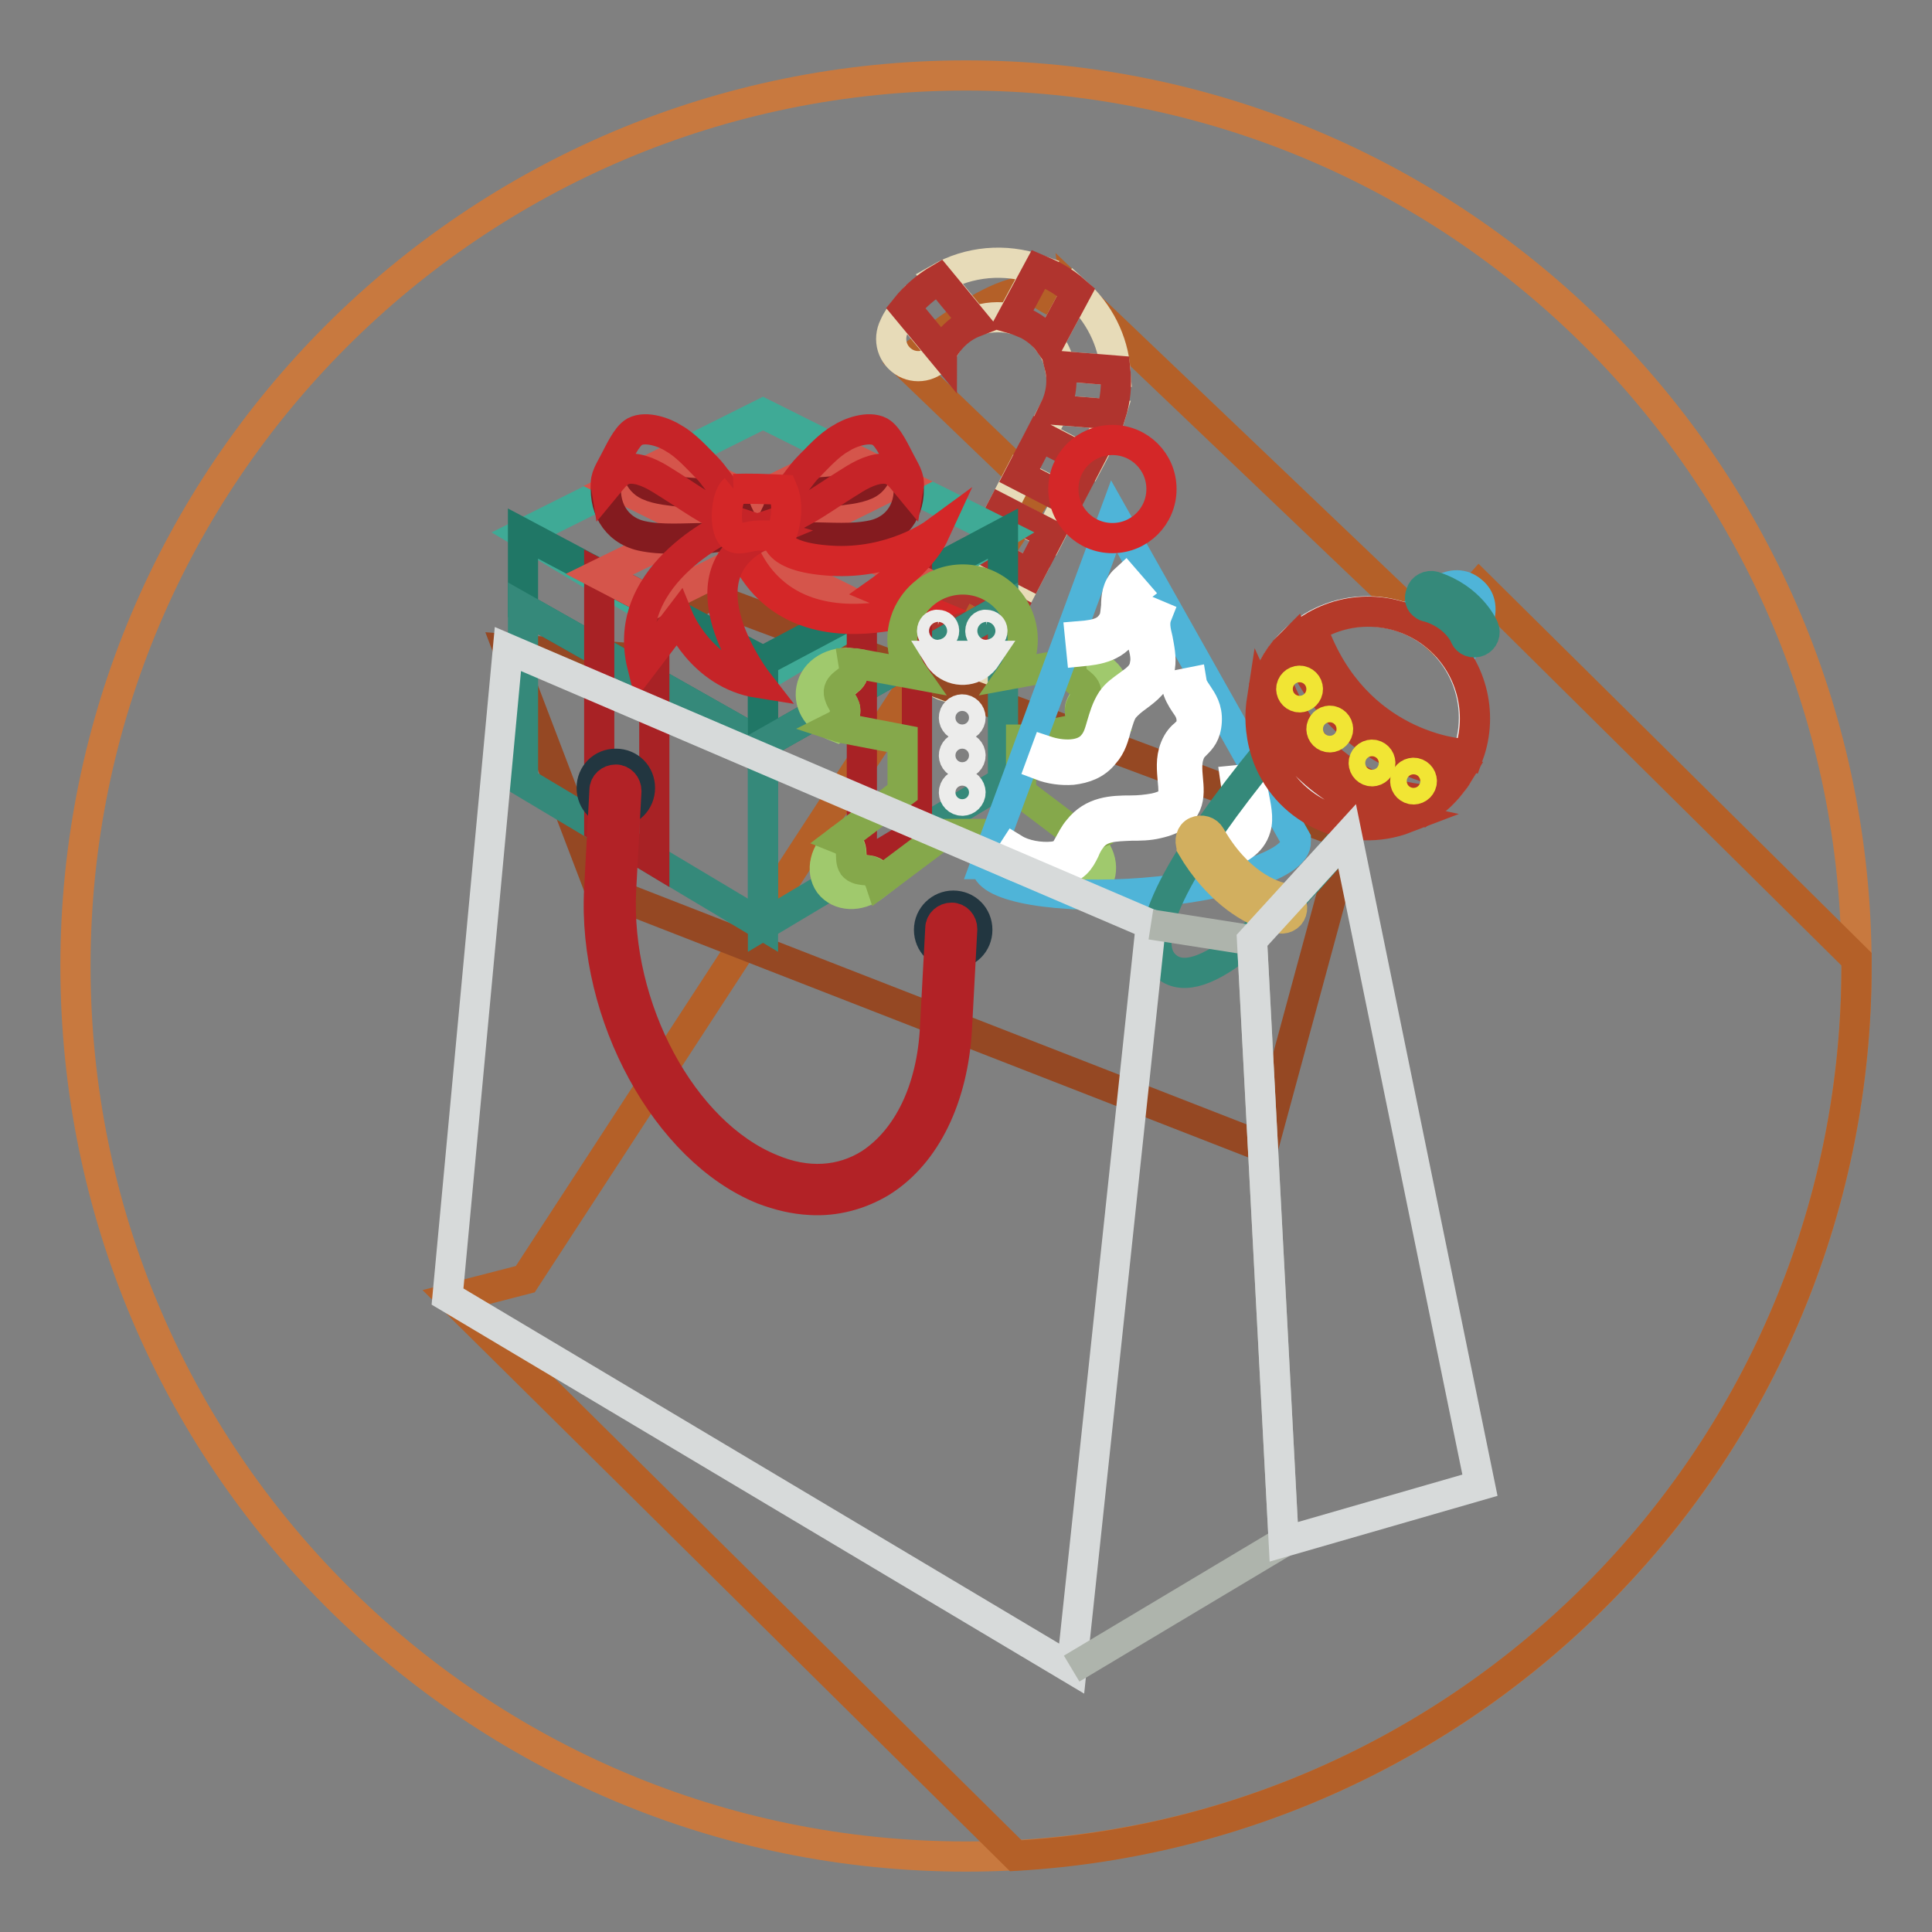 <?xml version="1.0" encoding="utf-8"?>
<!-- Svg Vector Icons : http://www.onlinewebfonts.com/icon -->
<!DOCTYPE svg PUBLIC "-//W3C//DTD SVG 1.1//EN" "http://www.w3.org/Graphics/SVG/1.1/DTD/svg11.dtd">
<svg version="1.1" xmlns="http://www.w3.org/2000/svg" xmlns:xlink="http://www.w3.org/1999/xlink" x="0px" y="0px" viewBox="0 0 256 256" enable-background="new 0 0 256 256" xml:space="preserve">
<rect x="0" y="0" width="256" height="256" fill="#808080" stroke="none"/>
<g> <path stroke-width="4" fill-opacity="0" stroke="#c8793f"  d="M10,128c0,65.2,52.8,118,118,118c65.2,0,118-52.8,118-118c0-65.2-52.8-118-118-118C62.8,10,10,62.8,10,128z "/> <path stroke-width="4" fill-opacity="0" stroke="#b46028"  d="M196,77.6l-5.9,6.6l-47.6-45.4c0,0,0.4,3.4-4.3,0.3c-4.7-3.1-18.3,9-18.3,9l17.7,17l-68,104.4l-9.7,2.5 l74.7,73.9C196.8,242.3,246,190.9,246,128c0-0.3,0-0.6,0-0.9L196,77.6z"/> <path stroke-width="4" fill-opacity="0" stroke="#e7dbb8"  d="M134,42.2l3.5-6.5c-4.3-1.5-9.1-1.1-13.1,1.2l4.7,5.7C130.6,42,132.4,41.9,134,42.2L134,42.2z M123.1,85.9 c-0.9,1.8-0.2,3.9,1.6,4.8c1.7,0.9,3.8,0.2,4.8-1.5l1.8-3.5l-6.4-3.3L123.1,85.9z M140.4,48.5l7.4,0.6c-0.3-4-2.2-7.7-5.2-10.4 l-3.6,6.7C139.7,46.3,140.2,47.4,140.4,48.5z M139.1,70.9l-6.4-3.4l2.4-4.6l6.4,3.3L139.1,70.9z M134,80.6l-6.4-3.3l2.4-4.6 l6.4,3.3L134,80.6z M118.5,43.2c-0.9,1.8-0.3,3.9,1.5,4.9c1.7,0.9,3.8,0.3,4.8-1.4l-4.8-5.8C119.4,41.6,118.9,42.3,118.5,43.2z  M139.7,54.3l-1.8,3.4l6.4,3.4l1.8-3.4c0.5-0.9,0.8-1.8,1.1-2.8L139.7,54.3L139.7,54.3z"/> <path stroke-width="4" fill-opacity="0" stroke="#b0342e"  d="M131.3,85.8l-6.4-3.3l2.7-5.2l6.4,3.4L131.3,85.8z M136.4,76l-6.4-3.3l2.7-5.2l6.4,3.3L136.4,76z  M141.5,66.3l-6.4-3.3l2.7-5.2l6.4,3.3L141.5,66.3z M139.7,54.3l7.5,0.6c0.6-1.9,0.8-3.9,0.6-5.8l-7.4-0.6 C140.9,50.5,140.6,52.5,139.7,54.3z M124.8,46.6c0,0,0-0.1,0.1-0.1c0.9-1.7,2.4-3.1,4.2-3.8l-4.7-5.7c-1.7,1-3.2,2.3-4.4,3.8 L124.8,46.6z M136.2,43c1.1,0.6,2.1,1.4,2.8,2.4l3.6-6.7c-0.9-0.8-1.9-1.5-3-2.1c-0.6-0.3-1.3-0.6-2-0.9l-3.5,6.5 C134.8,42.4,135.5,42.7,136.2,43z"/> <path stroke-width="4" fill-opacity="0" stroke="#954823"  d="M67.3,86l17.5,1.3l8.6-8.4l85.2,31.8L167.4,152l-88-34.3L67.3,86z"/> <path stroke-width="4" fill-opacity="0" stroke="#3faa96"  d="M101.1,54.8L69.3,70.7l31.8,19l31.8-19L101.1,54.8z"/> <path stroke-width="4" fill-opacity="0" stroke="#207766"  d="M101.1,87.6L69.3,70.7v9.9l31.8,18V87.6z"/> <path stroke-width="4" fill-opacity="0" stroke="#35897a"  d="M101.1,122.6V98.6l-31.8-18v23L101.1,122.6z"/> <path stroke-width="4" fill-opacity="0" stroke="#207766"  d="M101.1,87.6l31.8-16.9v9.9l-31.8,18V87.6z"/> <path stroke-width="4" fill-opacity="0" stroke="#35897a"  d="M101.1,122.6V98.6l31.8-18v23L101.1,122.6z"/> <path stroke-width="4" fill-opacity="0" stroke="#a82225"  d="M86.7,114l-7.3-4.4V76.1l7.3,3.8V114z"/> <path stroke-width="4" fill-opacity="0" stroke="#d5554b"  d="M79.4,76.1l32.5-15.9l7.2,3.6L86.7,79.9L79.4,76.1z"/> <path stroke-width="4" fill-opacity="0" stroke="#a82225"  d="M114.2,114.7l7.3-4.4V76.7l-7.3,3.8V114.7z"/> <path stroke-width="4" fill-opacity="0" stroke="#d5554b"  d="M121.5,76.7L89,60.8l-7.2,3.6l32.4,16.1L121.5,76.7z"/> <path stroke-width="4" fill-opacity="0" stroke="#841b1f"  d="M120.3,63.6c0.6,3.4-1.1,6.5-4.6,7.3c-2.7,0.6-5.7,0.3-8.5,0.3c-1.1,0-2.1-0.3-3.1-0.4 c-0.8-0.1-1.9,0.1-2.7-0.2c0.6-0.5,1-1.6,1.4-2.4c0.2-0.3,0.3-0.8,0.5-1.1c0.5-0.5,1.4-0.8,2-1.1c1.6-0.8,3.2-0.7,5-0.9 c1.4-0.2,3.2-0.3,4.5-0.9c1.3-0.6,1.6-2,1.6-3.4"/> <path stroke-width="4" fill-opacity="0" stroke="#c62428"  d="M104,65.6c1.2-1.1,2-2.6,3.1-3.7c1.3-1.3,2.7-2.9,4.3-3.8c1.2-0.8,3.7-1.7,5.2-0.9c1.1,0.6,2.1,2.9,2.7,4 c0.5,1,1.3,2.1,1.1,3.3c-1-1.2-1.7-2.5-3.5-2.4c-1.7,0.1-3.3,1.1-4.7,2c-2.9,1.8-5.5,3.8-8.7,5c-0.3,0.1-0.7,0.4-1,0.1 c-0.3-0.2-0.6-1.4-0.7-1.7"/> <path stroke-width="4" fill-opacity="0" stroke="#841b1f"  d="M80.4,63.6C79.8,67,81.5,70.2,85,71c2.7,0.6,5.7,0.3,8.5,0.3c1.1,0,2.1-0.3,3.1-0.4 c0.8-0.1,1.9,0.1,2.7-0.2c-0.6-0.5-1-1.6-1.4-2.4c-0.2-0.3-0.3-0.8-0.5-1.1c-0.5-0.5-1.4-0.8-2-1.1c-1.6-0.8-3.2-0.7-5-0.9 c-1.4-0.2-3.2-0.3-4.5-0.9c-1.3-0.6-1.6-2-1.6-3.4"/> <path stroke-width="4" fill-opacity="0" stroke="#c62428"  d="M96.7,65.6c-1.2-1.1-2-2.6-3.1-3.7c-1.3-1.3-2.7-2.9-4.3-3.8c-1.2-0.8-3.7-1.7-5.2-0.9 c-1.1,0.6-2.1,2.9-2.7,4c-0.5,1-1.3,2.1-1.1,3.3c1-1.2,1.7-2.5,3.5-2.4c1.7,0.1,3.3,1.1,4.7,2c2.9,1.8,5.5,3.8,8.7,5 c0.3,0.1,0.7,0.4,1,0.1c0.3-0.2,0.6-1.4,0.7-1.7"/> <path stroke-width="4" fill-opacity="0" stroke="#d42728"  d="M97.9,71c0,0,2.9,15.7,24.2,9.6l-5.5-2.3c0,0,5.5-3.9,7.2-7.6c0,0-5.6,4.1-13.7,3.6 c-8.1-0.5-7.1-3.6-7.1-3.6L97.9,71z"/> <path stroke-width="4" fill-opacity="0" stroke="#c52428"  d="M97.3,69.3c0,0-15.3,6.4-12.2,18.9l4.8-6.3c0,0,3,7.4,10.6,8.6c0,0-11.5-14.7,1.2-19.9L97.3,69.3L97.3,69.3 z"/> <path stroke-width="4" fill-opacity="0" stroke="#d42728"  d="M97.3,64.9c-1.1,0.9-1.4,5-0.3,6.1c0.7,0.7,2,0.1,3,0c1.1-0.1,2.3,0,3.5,0c0.7-1.9,1-4.2,0.2-6.1 c-2.1-0.1-4.3-0.2-6.5-0.1"/> <path stroke-width="4" fill-opacity="0" stroke="#a0c96d"  d="M111.9,94.8c0.4-1.3-0.5-1.6-0.7-2.7c-0.3-1.4,1.5-1.7,1.8-2.7c0.1-0.4,0.2-1,0.1-1.5 c-2.7-0.4-5.2,1.1-5.6,3.4c-0.4,2.1,1,4.1,3.3,5C111.3,95.9,111.7,95.4,111.9,94.8z M113.7,115.1c-1.3-0.5-0.6-2.2-1.1-3 c-0.2-0.3-0.6-0.7-1.1-0.9l-0.2,0.1c-2,1.5-2.6,4.1-1.4,5.8c1.3,1.7,3.9,1.8,5.9,0.3l0.9-0.7c-0.1-0.2-0.2-0.5-0.4-0.7 C115.4,115,114.7,115.5,113.7,115.1z M147.6,91.2c-0.4-2.3-2.9-3.7-5.6-3.4c-0.1,0.6-0.1,1.2,0.1,1.5c0.4,1,2.2,1.3,1.8,2.7 c-0.3,1.1-1.1,1.4-0.7,2.7c0.2,0.6,0.6,1.1,1.2,1.4C146.6,95.4,148,93.3,147.6,91.2L147.6,91.2z M142.5,112c-0.6,0.8,0.2,2.5-1.1,3 c-1,0.4-1.8-0.1-2.6,1c-0.2,0.2-0.3,0.4-0.4,0.7l0.9,0.7c2,1.5,4.7,1.4,5.9-0.3c1.3-1.7,0.7-4.3-1.3-5.8l-0.2-0.1 C143.1,111.4,142.7,111.7,142.5,112L142.5,112z"/> <path stroke-width="4" fill-opacity="0" stroke="#85a84b"  d="M135.5,98l7.8-1.5c0.4-0.1,0.7-0.2,1.1-0.3c-0.6-0.3-1-0.8-1.2-1.4c-0.4-1.3,0.5-1.6,0.7-2.7 c0.3-1.4-1.5-1.7-1.8-2.7c-0.1-0.4-0.2-1-0.1-1.5c-0.1,0-0.2,0-0.3,0l-7.6,1.4c2.5-3.6,1.6-8.6-2-11.1c-3.6-2.5-8.6-1.6-11.1,2 c-1.9,2.7-1.9,6.4,0,9.1l-7.6-1.4c-0.1,0-0.2,0-0.3,0c0.1,0.6,0.1,1.2-0.1,1.5c-0.4,1-2.2,1.3-1.8,2.7c0.3,1.1,1.1,1.4,0.7,2.7 c-0.2,0.6-0.6,1.1-1.2,1.4c0.3,0.1,0.7,0.2,1.1,0.3l7.8,1.5v7l-8.2,6.2c0.5,0.2,0.9,0.6,1.1,0.9c0.6,0.8-0.2,2.5,1.1,3 c1,0.4,1.8-0.1,2.6,1c0.2,0.2,0.3,0.4,0.4,0.7l8.4-6.3h4.9l8.4,6.3c0.1-0.2,0.2-0.4,0.4-0.7c0.9-1.1,1.6-0.6,2.6-1 c1.3-0.5,0.6-2.2,1.1-3c0.2-0.3,0.6-0.7,1.1-0.9l-8.2-6.2V98L135.5,98z"/> <path stroke-width="4" fill-opacity="0" stroke="#ececeb"  d="M123.5,83.6c0,0.5,0.4,0.8,0.8,0.8c0.5,0,0.8-0.4,0.8-0.8c0,0,0,0,0,0c0-0.5-0.4-0.8-0.8-0.8 C123.9,82.7,123.5,83.1,123.5,83.6C123.5,83.6,123.5,83.6,123.5,83.6z"/> <path stroke-width="4" fill-opacity="0" stroke="#ececeb"  d="M129.9,83.6c0,0.5,0.4,0.8,0.8,0.8c0.5,0,0.8-0.4,0.8-0.8c0-0.5-0.4-0.8-0.8-0.8 C130.3,82.7,129.9,83.1,129.9,83.6z"/> <path stroke-width="4" fill-opacity="0" stroke="#ececeb"  d="M124.3,86.9c1.1,1.8,3.4,2.4,5.2,1.3c0.5-0.3,0.9-0.7,1.3-1.3H124.3z"/> <path stroke-width="4" fill-opacity="0" stroke="#ececeb"  d="M126.4,95.1c0,0.6,0.5,1.1,1.1,1.1c0.6,0,1.1-0.5,1.1-1.1c0,0,0,0,0,0c0-0.6-0.5-1.1-1.1-1.1 C126.9,94,126.4,94.5,126.4,95.1z"/> <path stroke-width="4" fill-opacity="0" stroke="#ececeb"  d="M126.4,100.1c0,0.6,0.5,1.1,1.1,1.1c0.6,0,1.1-0.5,1.1-1.1c0,0,0,0,0,0c0-0.6-0.5-1.1-1.1-1.1 C126.9,99,126.4,99.5,126.4,100.1z"/> <path stroke-width="4" fill-opacity="0" stroke="#ececeb"  d="M126.4,105c0,0.6,0.5,1.1,1.1,1.1c0.6,0,1.1-0.5,1.1-1.1c0,0,0,0,0,0c0-0.6-0.5-1.1-1.1-1.1 C126.9,103.9,126.4,104.4,126.4,105z"/> <path stroke-width="4" fill-opacity="0" stroke="#4fb4d8"  d="M171.7,111.2l-24.1-42.8l-17,46.1l0.1,0c0,0.1,0,0.2,0,0.3c0.2,2.8,9.6,4.4,20.9,3.5 c11.3-0.9,20.3-3.9,20.1-6.8C171.7,111.4,171.7,111.3,171.7,111.2L171.7,111.2z"/> <path stroke-width="4" fill-opacity="0" stroke="#d42728"  d="M140.9,64.8c0,3.6,2.9,6.5,6.5,6.5c3.6,0,6.5-2.9,6.5-6.5c0,0,0,0,0,0c0-3.6-2.9-6.5-6.5-6.5 C143.8,58.3,140.9,61.2,140.9,64.8C140.9,64.8,140.9,64.8,140.9,64.8z"/> <path stroke-width="4" fill-opacity="0" stroke="#ffffff"  d="M139.4,115.5c-2.1,0.2-4.5-0.4-6.1-1.3l1.1-1.7c1.3,0.8,3.4,1.2,5.2,1c1.3-0.2,1.5-0.6,2.1-1.7 c0.3-0.5,0.6-1.2,1.2-1.9c1.9-2.4,4.5-2.5,6.9-2.5c1.1,0,2.1-0.1,3.2-0.3c2.7-0.6,2.6-1.6,2.4-3.7c-0.1-1.3-0.3-2.8,0.3-4.3 c0.4-1,0.9-1.5,1.4-1.9c0.5-0.5,0.8-0.8,0.8-1.7c0-1-0.4-1.6-0.9-2.3c-0.4-0.6-0.9-1.4-1.1-2.4l2-0.4c0.1,0.6,0.4,1,0.8,1.6 c0.6,0.9,1.3,1.9,1.2,3.6c-0.1,1.7-0.8,2.4-1.4,3c-0.4,0.4-0.7,0.7-0.9,1.3c-0.4,1-0.3,2.2-0.2,3.3c0.2,2.2,0.5,4.9-4,5.9 c-1.2,0.3-2.4,0.3-3.5,0.3c-2.3,0.1-4.1,0.1-5.3,1.7c-0.4,0.5-0.7,1.1-0.9,1.6c-0.6,1.2-1.2,2.4-3.6,2.8 C139.7,115.5,139.6,115.5,139.4,115.5z M142.1,102c-1.4,0.1-2.9-0.1-4.2-0.6l0.7-1.9c2.1,0.7,4.9,0.8,6.2-0.8 c0.7-0.8,0.9-1.7,1.2-2.7c0.3-1,0.6-2.1,1.3-3.2c0.6-0.9,1.4-1.4,2.2-2c1.1-0.8,2-1.4,2.2-2.7c0.2-0.9,0-1.8-0.3-2.9 c-0.3-1.4-0.6-2.9,0-4.5l1.9,0.8c-0.4,1-0.2,2,0.1,3.2c0.2,1.1,0.5,2.4,0.3,3.7c-0.4,2-1.8,3-3,3.9c-0.7,0.5-1.3,1-1.8,1.6 c-0.5,0.7-0.7,1.6-1,2.5c-0.3,1.1-0.6,2.4-1.6,3.5C145.2,101.3,143.7,101.8,142.1,102L142.1,102z M143.3,86.3l-0.2-2 c2.5-0.2,3.7-0.6,4.5-2.2c0.2-0.5,0.2-1.1,0.3-1.8c0-1.1,0.1-2.5,1.2-3.5l1.3,1.5c-0.4,0.3-0.5,1-0.5,2c0,0.8-0.1,1.8-0.5,2.6 C148.1,85.8,145.3,86.1,143.3,86.3L143.3,86.3z M160.3,114.5l-1.4-1.5c0.8-0.8,1.9-1.2,2.8-1.6c1.5-0.6,2.5-1,2.8-2.1 c0.2-0.8-0.1-2.3-0.4-3.6c-0.2-0.8-0.3-1.6-0.4-2.3l2-0.2c0,0.5,0.2,1.3,0.4,2c0.3,1.6,0.7,3.2,0.3,4.5c-0.6,2.1-2.5,2.9-4,3.5 C161.6,113.7,160.8,114,160.3,114.5L160.3,114.5z"/> <path stroke-width="4" fill-opacity="0" stroke="#ececeb"  d="M167.1,95.1c0,7.8,6.3,14.1,14.1,14.1s14.1-6.3,14.1-14.1S189,81,181.2,81S167.1,87.3,167.1,95.1 L167.1,95.1z"/> <path stroke-width="4" fill-opacity="0" stroke="#35897a"  d="M167.7,100c-10.5,12.9-17.6,24.5-13.1,28.1c4.5,3.7,14.3-5.7,24.8-18.6"/> <path stroke-width="4" fill-opacity="0" stroke="#4fb4d8"  d="M193,87.2c2.8-3.5,4.4-7,2-8.9c-2.4-2-5.5,0.3-8.3,3.8"/> <path stroke-width="4" fill-opacity="0" stroke="#b43a29"  d="M171.5,84.9c2.1,5.5,5.2,9.3,8.4,11.9c5.6,4.5,11.5,5.6,13.3,5.8c-0.3,0.5-0.7,1-1.1,1.5 c-0.8,1-1.7,1.8-2.6,2.5c-0.2-0.4-0.6-0.6-1.1-0.7c-0.6,0-13.9-1-19.3-15.8c-0.1-0.4-0.4-0.7-0.8-0.8c0.5-1.1,1.1-2.1,1.9-3.1 C170.6,85.8,171.1,85.3,171.5,84.9L171.5,84.9z"/> <path stroke-width="4" fill-opacity="0" stroke="#b43a29"  d="M194,99.9c-0.6,0-14.4-1-20-16.3c-0.1-0.1-0.1-0.2-0.2-0.4c5.1-3.2,11.7-2.8,16.4,1 c4.8,3.9,6.4,10.3,4.4,15.8C194.3,99.9,194.2,99.9,194,99.9L194,99.9z M174.9,103c3.3,2.7,7.2,4.5,11.4,5.4 c-7.3,2.8-15.5-0.8-18.3-8c-0.9-2.4-1.2-5-0.8-7.6C169.3,97.4,172,100.7,174.9,103L174.9,103z"/> <path stroke-width="4" fill-opacity="0" stroke="#f1e534"  d="M186.2,103.5c0,0.6,0.5,1.1,1.1,1.1s1.1-0.5,1.1-1.1c0,0,0,0,0,0c0-0.6-0.5-1.1-1.1-1.1 S186.2,102.9,186.2,103.5C186.2,103.5,186.2,103.5,186.2,103.5z"/> <path stroke-width="4" fill-opacity="0" stroke="#f1e534"  d="M180.7,101.1c0,0.6,0.5,1.1,1.1,1.1c0.6,0,1.1-0.5,1.1-1.1c0,0,0,0,0,0c0-0.6-0.5-1.1-1.1-1.1 C181.2,100,180.7,100.5,180.7,101.1C180.7,101.1,180.7,101.1,180.7,101.1z"/> <path stroke-width="4" fill-opacity="0" stroke="#f1e534"  d="M175.1,96.6c0,0.6,0.5,1.1,1.1,1.1c0.6,0,1.1-0.5,1.1-1.1c0,0,0,0,0,0c0-0.6-0.5-1.1-1.1-1.1 C175.6,95.5,175.1,96,175.1,96.6C175.1,96.6,175.1,96.6,175.1,96.6z"/> <path stroke-width="4" fill-opacity="0" stroke="#f1e534"  d="M171.1,91.3c0,0.6,0.5,1.1,1.1,1.1c0.6,0,1.1-0.5,1.1-1.1c0,0,0,0,0,0c0-0.6-0.5-1.1-1.1-1.1 C171.6,90.2,171.1,90.7,171.1,91.3C171.1,91.3,171.1,91.3,171.1,91.3z"/> <path stroke-width="4" fill-opacity="0" stroke="#d2af5f"  d="M163.2,118.5c3.3,2.7,6.2,3.2,6.4,3.2c0.8,0.1,1.5-0.4,1.6-1.2c0.1-0.7-0.4-1.4-1.1-1.5 c-0.3,0-5.6-1-9.7-8.2c-0.4-0.7-1.2-0.9-1.9-0.6s-0.9,1.2-0.6,1.9c0,0,0,0,0,0.1C159.6,115.1,161.5,117.1,163.2,118.5z"/> <path stroke-width="4" fill-opacity="0" stroke="#35897a"  d="M188.7,80.2c0.1,0.1,0.3,0.2,0.5,0.2c3.7,1.1,4.9,3.8,4.9,3.9c0.3,0.7,1.1,1,1.8,0.7c0.7-0.3,1-1.1,0.7-1.8 c-0.1-0.2-1.7-3.9-6.6-5.5c-0.7-0.2-1.5,0.2-1.7,0.9C188,79.3,188.2,79.9,188.7,80.2z"/> <path stroke-width="4" fill-opacity="0" stroke="#d7dada"  d="M152.5,122.5L142,221.1l-82.7-49.3l8-85.8L152.5,122.5z"/> <path stroke-width="4" fill-opacity="0" stroke="#aeb4ac"  d="M152.5,122.5l13.4,2.1l4.2,79.7L142,221.1"/> <path stroke-width="4" fill-opacity="0" stroke="#d7dada"  d="M196.1,196.8l-17.6-86l-12.6,13.8l4.2,79.7L196.1,196.8z"/> <path stroke-width="4" fill-opacity="0" stroke="#223640"  d="M78.4,104.4c0,1.8,1.4,3.2,3.2,3.2c1.8,0,3.2-1.4,3.2-3.2c0-1.8-1.4-3.2-3.2-3.2 C79.8,101.2,78.4,102.6,78.4,104.4z"/> <path stroke-width="4" fill-opacity="0" stroke="#223640"  d="M123.1,123.2c0,1.8,1.4,3.2,3.2,3.2c1.8,0,3.2-1.4,3.2-3.2c0-1.8-1.4-3.2-3.2-3.2 C124.6,120,123.1,121.4,123.1,123.2L123.1,123.2z"/> <path stroke-width="4" fill-opacity="0" stroke="#b22226"  d="M107.4,159c3.3,0.2,6.6-0.7,9.4-2.4c5.9-3.7,9.5-11.2,10-20.4l0.7-13.1c0-0.8-0.6-1.5-1.4-1.5c0,0,0,0,0,0 c-0.8,0-1.5,0.6-1.5,1.4c0,0,0,0,0,0l-0.7,13.1c-0.4,8.3-3.6,14.8-8.6,18.1c-3.8,2.4-8.4,2.7-13.1,0.7c-11.8-4.8-20.7-21.4-19.9-37 l0.7-13.1c0-0.8-0.6-1.5-1.4-1.5c-0.8,0-1.5,0.6-1.5,1.4l0,0l-0.7,13.1c-0.9,16.7,8.9,34.6,21.7,39.8 C103.2,158.4,105.3,158.9,107.4,159z"/></g>
</svg>
